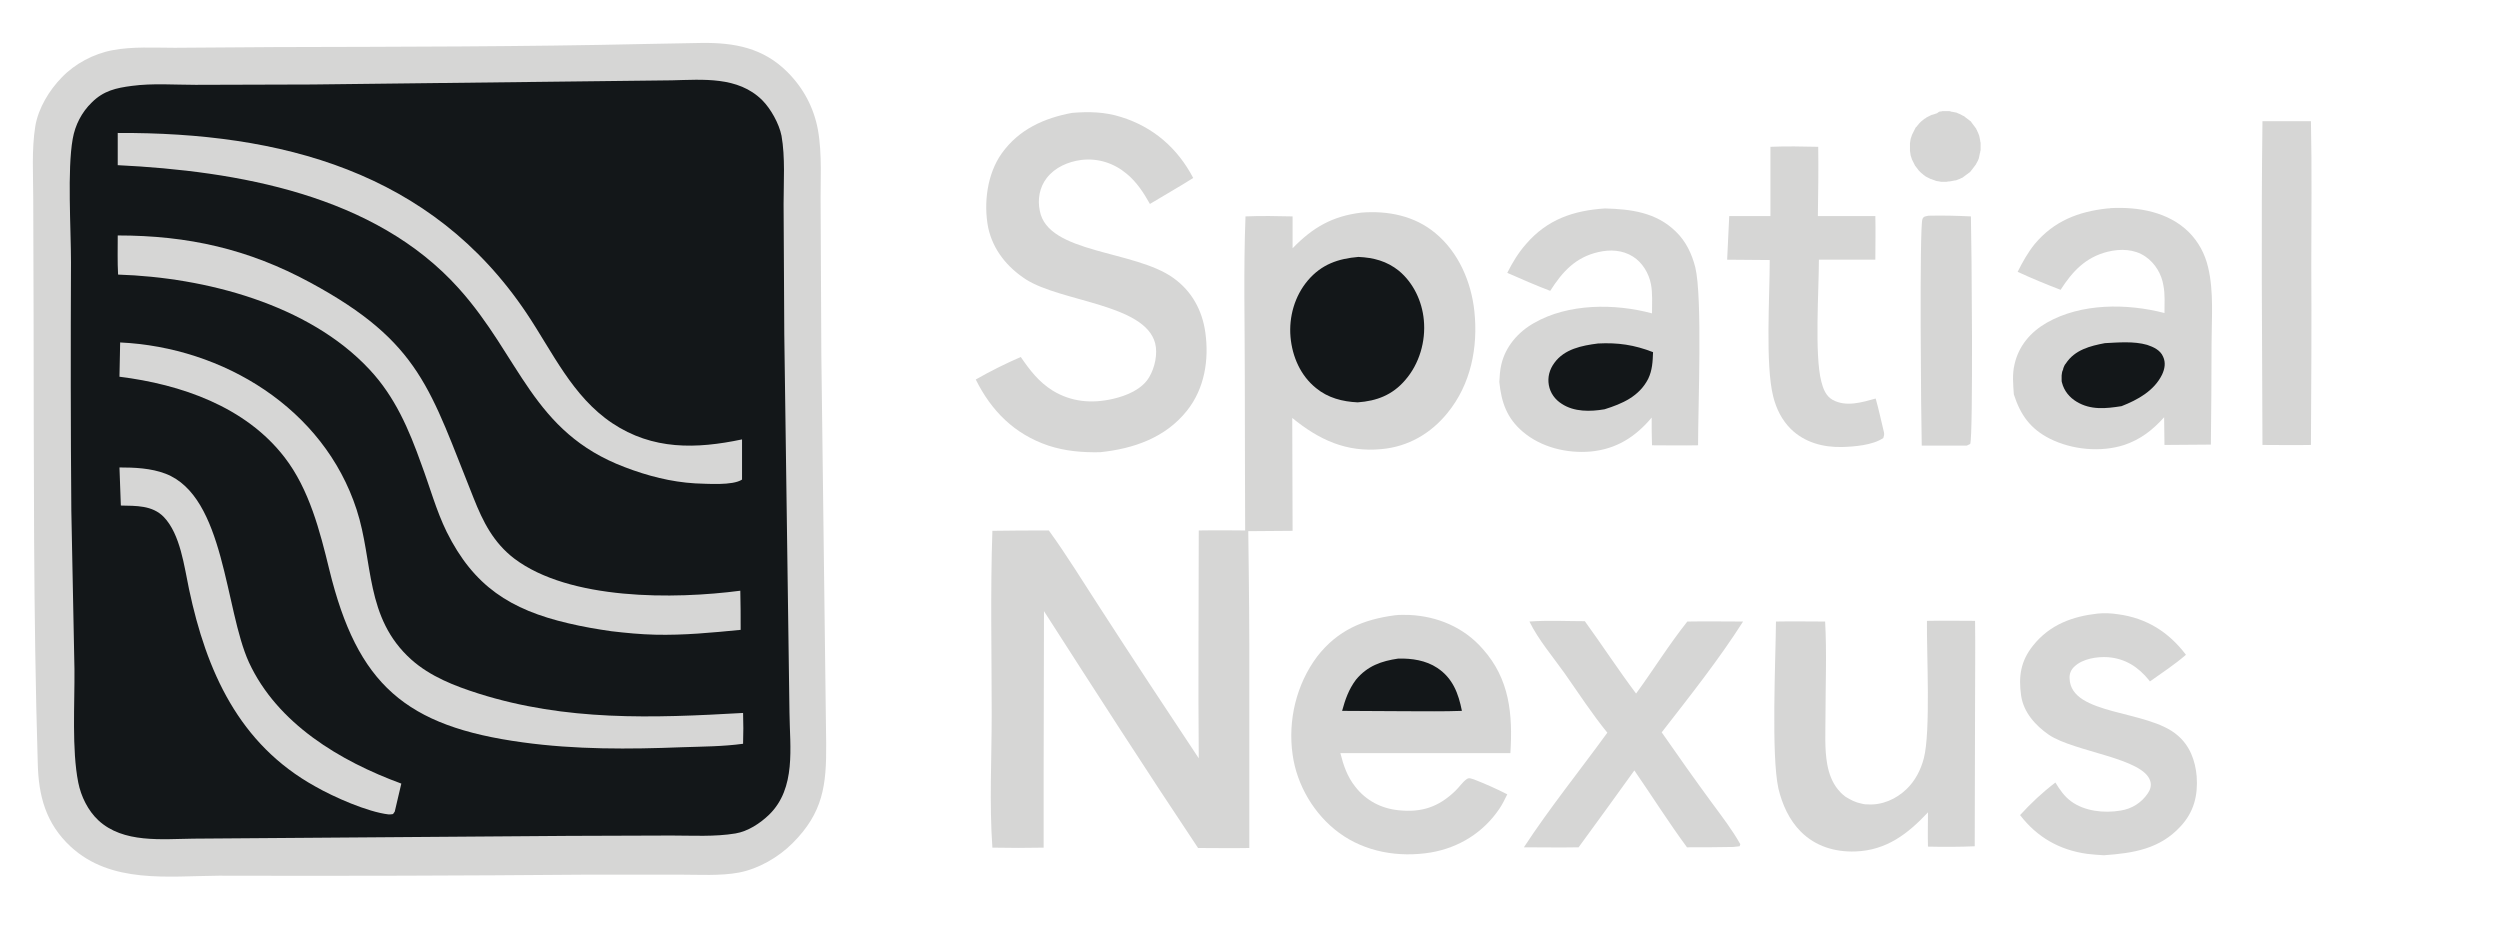 <?xml version="1.0" encoding="utf-8"?>
<!-- Generator: Adobe Illustrator 24.0.1, SVG Export Plug-In . SVG Version: 6.00 Build 0)  -->
<svg version="1.1" id="Layer_1" xmlns="http://www.w3.org/2000/svg" xmlns:xlink="http://www.w3.org/1999/xlink" x="0px" y="0px"
	 viewBox="0 0 722 268.9" style="enable-background:new 0 0 722 268.9;" xml:space="preserve">
<style type="text/css">
	.st0{fill:#D6D6D5;}
	.st1{fill:#131719;}
	.st2{fill:none;}
</style>
<path class="st0" d="M186.5,12.7l16.2-0.3c9.4-0.1,17.7,1.4,24.7,8.4c4.6,4.6,7.6,10.2,8.8,16.6c1.3,7.2,0.7,15.1,0.8,22.4l0.2,42.4
	l1.4,112.6c0.1,12-0.9,19.9-9.7,28.7c-4.1,4.1-9.8,7.4-15.5,8.5c-5.4,1-11.5,0.6-17,0.6l-26.8,0c-35.5,0.3-71,0.4-106.4,0.3
	c-14.7,0.1-31.1,2.4-42.8-8.4c-7.2-6.7-9.3-14.7-9.5-24.2c-1.3-42.9-1.1-85.9-1.2-128.8l-0.1-34c0-6.9-0.5-14.3,0.6-21.1
	c0.9-5.2,4-10.3,7.6-14c3.8-4,9.3-6.9,14.7-7.9c5.7-1.1,12.2-0.7,18-0.7l28.9-0.2C115.2,13.5,150.9,13.5,186.5,12.7z"/>
<path class="st1" d="M194,23.2c9-0.2,19.1-1.2,26.1,5.7c2.5,2.5,4.9,6.8,5.6,10.3c1.1,6.2,0.6,13.4,0.6,19.7l0.2,37.6l1.5,109.3
	c0.1,10,2,21.8-5.9,29.5c-2.6,2.5-6.1,4.8-9.7,5.4c-6,1-12.5,0.6-18.5,0.6l-29.7,0.1l-108.3,0.8c-9.1,0.1-20.3,1.4-27.5-5.3
	c-3-2.8-5-6.9-5.8-10.9c-1.9-9.6-1-22.7-1.1-32.8l-0.9-45.7c-0.2-23.9-0.2-47.8-0.1-71.7c0-9.9-1.1-26.7,0.5-35.7
	c0.7-4,2.6-7.7,5.5-10.5c3.4-3.4,7-4.2,11.6-4.8c6-0.8,12.4-0.3,18.4-0.3l33.7-0.1L194,23.2z"/>
<path class="st0" d="M34,68c20.3,0,37.7,3.9,55.6,13.6c32,17.3,34.6,31,47.2,62.3c2.7,6.8,5.7,12.8,11.7,17.4
	c16,12.1,46.2,11.8,65.3,9.3c0.1,3.8,0.1,7.5,0.1,11.3c-8.2,0.8-16.4,1.6-24.7,1.4c-4.2-0.1-8.4-0.5-12.6-1
	c-4.2-0.6-8.3-1.3-12.5-2.3c-16.7-3.9-27.3-10.7-35.1-26.4c-3-6.1-4.9-13.1-7.3-19.5c-3.6-10.1-7.6-19.5-15-27.4
	C89.1,87.8,59.1,80.1,34.1,79.3C33.9,75.6,34,71.7,34,68z"/>
<path class="st0" d="M34.7,98.9c29.7,1.4,58.8,19,68.3,48.3c4.9,15,2.3,31.2,15.8,43.3c5.5,4.9,12.5,7.6,19.4,9.8
	c25.3,8,50.2,7.1,76.4,5.6c0.1,3,0.1,5.9,0,8.9c-5.8,0.8-11.7,0.8-17.6,1c-15.3,0.6-30.8,0.7-46-1.4c-33.9-4.6-47.8-16.7-55.9-49.9
	c-2.7-11.1-5.8-23.2-12.9-32.4c-11.3-14.7-30-21.1-47.7-23.3L34.7,98.9z"/>
<path class="st0" d="M34,38.4c46.9-0.2,90.6,11,118.1,52.1c7.5,11.2,13.2,24,24.7,31.7c11.7,7.8,24.2,7.5,37.5,4.7l0,11.6
	c-2.7,1.8-10.2,1.2-13.5,1.1c-7-0.4-13.9-2.2-20.4-4.7c-26.7-10.1-30.1-31.8-47.9-51.6C108.2,56.2,68.5,49.4,34,47.7L34,38.4z"/>
<path class="st0" d="M34.5,135c4.4,0,9.1,0.2,13.3,1.8c17.2,6.6,17.1,39.2,24.1,54.5c8.2,17.7,26.3,28.5,44,35l-1.9,8.1l-0.5,0.7
	c-0.5,0.1-0.7,0.1-1.3,0.1c-6-0.7-15.8-5-21.2-8.1c-22-12.2-31.4-33.3-36.4-56.9c-1.4-6.6-2.5-15.9-7.3-20.9
	c-3.3-3.4-8-3.2-12.4-3.3L34.5,135z"/>
<path class="st0" d="M393.2,61.4c7.6-0.6,15.3,0.9,21.3,5.9c6.7,5.5,10.4,14.1,11.3,22.6c1.1,10.4-1,21.1-7.8,29.4
	c-4.8,5.9-11.3,9.7-19,10.4c-10.2,1-18.1-2.7-25.8-9l0.1,32.6l-12.8,0.1c0,0,0.3,21.9,0.3,32.8l0,58.7c-4.9,0.1-9.9,0-14.8,0
	c-15.1-22.6-29.8-45.5-44.5-68.4l-0.1,48l0,20.3c-4.9,0.1-9.8,0.1-14.8,0c-0.9-12.7-0.2-25.8-0.2-38.5c0-17.6-0.4-35.4,0.2-53
	c5.4-0.1,10.9-0.1,16.3-0.1c5.3,7.3,10.1,15.2,15,22.7c9.3,14.4,18.8,28.8,28.3,43.1c-0.2-21.9,0-43.9,0-65.8c4.5-0.1,13.4,0,13.4,0
	s-0.1-29.4-0.1-44c0-15.5-0.4-31.2,0.2-46.7c4.6-0.2,9-0.1,13.6,0l0,9.2C379.1,65.7,384.8,62.4,393.2,61.4z"/>
<path class="st1" d="M392.3,74.2c4.4,0.2,8.2,1.2,11.7,4c4.2,3.5,6.7,8.8,7.2,14.2c0.6,6.2-1.3,12.7-5.4,17.4
	c-3.7,4.3-8.2,6-13.7,6.4c-4.4-0.2-8.6-1.3-12-4.1c-4.5-3.6-6.9-9.1-7.4-14.8c-0.5-5.8,1.2-11.8,5-16.3
	C381.7,76.3,386.5,74.7,392.3,74.2z"/>
<path class="st0" d="M309.6,32.6c4.9-0.4,9.5-0.3,14.2,1.2c9.3,2.9,16.3,9,20.8,17.6c-4.1,2.6-8.4,5-12.5,7.5
	c-1.8-3.2-3.8-6.3-6.7-8.7c-3.7-3.1-8.3-4.6-13.2-4c-3.7,0.5-7.5,2.1-9.9,5.2c-2.1,2.7-2.7,6.2-2,9.5c2.3,12.4,27.4,11.3,38.6,19.4
	c5.3,3.8,8.3,9.3,9.2,15.7c1.1,7.9-0.2,16.2-5.3,22.6c-6.2,7.8-15.4,11-25.1,12c-5.1,0.1-10-0.3-14.9-1.9c-9.8-3.3-16.5-10-21-19.1
	c4.2-2.4,8.6-4.6,13-6.5c2.6,3.8,5.2,7.2,9.2,9.7c5.4,3.3,11.3,3.8,17.4,2.4c3.9-0.9,8.4-2.7,10.5-6.3c1.6-2.7,2.5-6.7,1.7-9.8
	c-3-11.3-27.1-11.9-37.3-18.4c-5.4-3.5-9.5-8.5-10.9-14.9c-1.4-7.1-0.3-15.6,3.9-21.5C294.3,37.3,301.6,34.1,309.6,32.6z"/>
<path class="st0" d="M402.8,177.7c1.4-0.2,2.9-0.1,4.3-0.1c8.1,0.4,15.7,3.6,21.1,9.8c7.8,8.7,8.7,18.9,8,30.1l-49.1,0
	c0.9,3.6,2,6.8,4.3,9.7c3.1,4,7.5,6.3,12.5,6.8c6.6,0.7,11.5-0.9,16.3-5.5c1.2-1.1,2.1-2.6,3.4-3.5c0.7-0.5,1.3-0.1,2.1,0.1
	c3.3,1.3,6.5,2.7,9.6,4.3c-0.7,1.4-1.4,2.9-2.3,4.2c-4.6,6.8-11.6,11.2-19.8,12.6c-9.2,1.5-18.9-0.1-26.5-5.7
	c-7.2-5.3-12.2-13.8-13.4-22.6c-1.4-9.9,1.1-20.3,7.1-28.3C386.3,182,393.7,178.9,402.8,177.7z"/>
<path class="st1" d="M403.8,190.2c3.9-0.1,8,0.5,11.3,2.7c4.5,3,6.1,7.4,7.1,12.4c-5.3,0.2-10.7,0.1-16.1,0.1l-18.5-0.1
	c0.9-3.3,1.9-6.2,4-9C394.9,192.3,399,190.9,403.8,190.2z"/>
<path class="st0" d="M463.5,60.2c7.5,0.2,14.8,1.1,20.5,6.7c2.9,2.8,4.6,6.4,5.6,10.3c2.1,8.7,0.8,40.4,0.8,51.4
	c-4.4,0.1-8.9,0-13.3,0c-0.1-2.6-0.1-5.3-0.1-8c-4.7,5.6-10.2,9.1-17.6,9.8c-6.9,0.6-14.3-1.2-19.6-5.7c-4.7-4-6.2-8.6-6.8-14.4
	c0.1-1.7,0.2-3.5,0.6-5.1c1.2-5.1,4.8-9.3,9.4-11.9c9.9-5.7,23.3-5.7,34.1-2.8c0-2.7,0.2-5.8-0.3-8.4c-0.6-3.2-2.5-6.3-5.2-8
	c-3-1.9-6.6-2.1-10-1.3c-6.6,1.5-10.4,5.7-13.9,11.2c-4.2-1.6-8.3-3.4-12.4-5.2c1.5-3,3.2-5.8,5.4-8.3
	C446.9,63.3,454.5,60.8,463.5,60.2z"/>
<path class="st1" d="M461.5,99.2c5.8-0.3,10.5,0.4,15.9,2.5c-0.1,2.7-0.2,5.2-1.4,7.7c-2.6,5.1-7.5,7.2-12.6,8.8
	c-4.1,0.7-8.8,0.8-12.4-1.6c-1.9-1.2-3.3-3.1-3.7-5.4c-0.4-2.3,0.2-4.5,1.6-6.4C451.8,100.8,456.8,99.8,461.5,99.2z"/>
<path class="st0" d="M608.6,60.2c0.3,0,0.7,0,1-0.1c8-0.4,16.6,1.1,22.5,6.9c2.8,2.8,4.7,6.3,5.6,10.2c1.7,7,1,15,1,22.1
	c0,9.7-0.1,19.4-0.2,29.1l-13.4,0.1l-0.1-8c-3.3,3.7-6.8,6.4-11.5,8c-6.8,2.2-15.1,1.4-21.5-1.8c-5.7-2.9-8.5-6.9-10.4-12.8
	c-0.2-2.9-0.5-5.8,0.2-8.7c1.2-5.3,4.6-9.3,9.3-12c10-5.7,23.2-5.6,34-2.8c0-2.6,0.2-5.4-0.3-7.9c-0.5-3.3-2.4-6.5-5.2-8.4
	c-3.2-2.2-7.2-2.3-10.9-1.4c-6.4,1.6-10.2,5.7-13.6,11c-4.2-1.6-8.3-3.3-12.4-5.2c1.4-2.8,2.9-5.5,4.9-8
	C593.2,63.8,600.3,61.1,608.6,60.2z"/>
<path class="st1" d="M607.9,99.1c3.9-0.2,8.4-0.6,12.2,0.5c1.8,0.6,3.8,1.5,4.6,3.4c0.8,1.7,0.5,3.5-0.3,5.2
	c-2.3,4.7-7.1,7.3-11.7,9.1c-4.5,0.7-8.9,1.2-13-1.3c-2-1.2-3.6-3.1-4.2-5.5c-0.1-0.2-0.1-0.5-0.1-0.7c0-0.2,0-0.5,0-0.7
	s0-0.5,0-0.7c0-0.2,0.1-0.5,0.1-0.7c0-0.2,0.1-0.5,0.2-0.7c0.1-0.2,0.2-0.5,0.2-0.7c0.1-0.2,0.2-0.5,0.3-0.7
	c0.1-0.2,0.2-0.4,0.4-0.6C599.2,101,603.7,99.9,607.9,99.1z"/>
<path class="st0" d="M512.9,179.5c4.7-0.1,9.5,0,14.2,0c0.5,9.1,0.1,18.3,0.1,27.4c0,4.5-0.3,9.3,0.5,13.8c0.5,2.7,1.4,5.2,3.1,7.3
	c0.3,0.3,0.5,0.6,0.8,0.9c0.3,0.3,0.6,0.6,0.9,0.8c0.3,0.3,0.6,0.5,1,0.7c0.3,0.2,0.7,0.4,1.1,0.6c0.4,0.2,0.7,0.4,1.1,0.5
	c0.4,0.2,0.8,0.3,1.2,0.4c0.4,0.1,0.8,0.2,1.2,0.3c0.4,0.1,0.8,0.1,1.2,0.1c4.2,0.3,8.3-1.5,11.3-4.4c2.5-2.4,4.1-5.5,5-8.9
	c2-7.7,0.8-30.1,0.9-39.7c4.6-0.1,9.3,0,13.9,0c0.1,7.6,0,15.2,0,22.8l-0.1,42.3c-4.5,0.2-9,0.2-13.5,0.1c-0.1-3.3,0-6.6,0-9.9
	c-5.8,6.2-12,11-21,11.3c-5.9,0.2-11.5-1.5-15.7-5.7c-3.4-3.4-5.4-7.9-6.5-12.5C511.5,218.1,512.8,190.7,512.9,179.5z"/>
<path class="st0" d="M605.8,177.2c2-0.2,3.9-0.1,5.9,0.2c8.2,1.1,14.6,5.1,19.6,11.7c-3.2,2.8-6.9,5.2-10.4,7.7
	c-0.1-0.1-0.2-0.3-0.3-0.4c-3.1-3.8-6.8-6.2-11.8-6.6c-3.1-0.2-7.3,0.4-9.7,2.7c-1,0.9-1.5,2.1-1.4,3.5c0.4,10.7,22.5,8.9,31.1,16.3
	c3.6,3,5.2,7.3,5.6,11.9c0.4,5.5-0.8,10.3-4.6,14.4c-6,6.6-13.7,7.8-22.2,8.4c-1.6-0.1-3.2-0.2-4.8-0.4c-8-1.1-14.5-4.8-19.4-11.2
	c3.1-3.4,6.5-6.6,10.2-9.4c1.3,2.1,2.5,3.9,4.5,5.4c3.9,2.9,9.6,3.5,14.3,2.7c3.3-0.5,6.1-2.3,7.9-5c0.7-1,1.1-2.3,0.7-3.5
	c-1.9-6.7-21.9-8.4-29.3-13.4c-3.9-2.7-7.3-6.5-8-11.3c-0.8-5.6-0.1-10,3.4-14.4C592,180.3,598.7,178,605.8,177.2z"/>
<path class="st0" d="M487.3,179.5c5.4-0.1,10.8,0,16.1,0c-7,11-15.5,21.7-23.5,32c4.8,6.9,9.6,13.7,14.6,20.5
	c2.8,3.8,5.8,7.7,8.1,11.8l-0.2,0.6l-1.8,0.2c-4.5,0.1-9,0.1-13.4,0.1c-5.3-7.2-10.1-14.8-15.2-22.2c-5.3,7.4-10.7,14.8-16.1,22.2
	c-5.3,0.1-10.5,0-15.8,0c7.4-11.3,16.1-22.1,24.1-33.1c-4.4-5.4-8.3-11.4-12.3-17.1c-3.4-4.8-7.6-9.7-10.2-15
	c5.3-0.4,10.7-0.1,16-0.1c5,6.9,9.7,14.1,14.8,20.9C477.4,193.6,481.9,186.3,487.3,179.5z"/>
<path class="st0" d="M511.3,42.4c4.6-0.2,9.2-0.1,13.8,0c0.1,6.7,0,13.3-0.1,20l16.6,0c0.1,4.2,0,8.4,0,12.6l-16.3,0
	c0,8.6-1.3,27.6,0.7,35.2c0.5,2,1.3,4.2,3.3,5.3c3.9,2.1,8.4,0.7,12.4-0.4c0.9,3.2,1.6,6.5,2.4,9.8c0.1,0.7,0,0.9-0.2,1.6
	c-3.1,2.1-8.4,2.5-12,2.6c-5.4,0.1-10.7-1.3-14.7-5.2c-2.6-2.6-4.2-5.8-5.1-9.4c-2.3-9.1-1-28.9-1-39.4L498.8,75
	c0.2-4.2,0.4-8.4,0.6-12.6l11.9,0L511.3,42.4z"/>
<path class="st0" d="M653.4,35l14,0c0.3,13.9,0.1,27.9,0.1,41.8c0.1,17.2,0,34.5-0.1,51.7c-4.7,0.1-9.3,0-14,0
	C653.3,97.4,653,66.2,653.4,35z"/>
<path class="st0" d="M556.9,62.3c4.1-0.1,8.2,0,12.3,0.2c0.2,7.2,0.7,63-0.2,65.7l-1,0.5l-13,0c-0.2-6.9-0.7-63.4,0.2-65.4
	C555.5,62.4,556.2,62.5,556.9,62.3z"/>
<path class="st0" d="M560.4,32.2c0.2,0,0.3,0,0.5-0.1c0.2,0,0.3,0,0.5,0c0.2,0,0.3,0,0.5,0c0.2,0,0.3,0,0.5,0c0.2,0,0.3,0,0.5,0
	c0.2,0,0.3,0,0.5,0.1s0.3,0.1,0.5,0.1c0.2,0,0.3,0.1,0.5,0.1c0.2,0,0.3,0.1,0.5,0.1c0.2,0,0.3,0.1,0.5,0.2c0.2,0.1,0.3,0.1,0.5,0.2
	c0.2,0.1,0.3,0.1,0.4,0.2s0.3,0.1,0.4,0.2c0.1,0.1,0.3,0.2,0.4,0.2s0.3,0.2,0.4,0.3c0.1,0.1,0.3,0.2,0.4,0.3
	c0.1,0.1,0.3,0.2,0.4,0.3c0.1,0.1,0.3,0.2,0.4,0.3c0.1,0.1,0.2,0.2,0.4,0.3c0.1,0.1,0.2,0.2,0.3,0.4s0.2,0.2,0.3,0.4
	c0.1,0.1,0.2,0.3,0.3,0.4c0.1,0.1,0.2,0.3,0.3,0.4c0.1,0.1,0.2,0.3,0.3,0.4c0.1,0.1,0.2,0.3,0.2,0.4c0.1,0.1,0.2,0.3,0.2,0.4
	c0.1,0.1,0.1,0.3,0.2,0.4c0.1,0.1,0.1,0.3,0.2,0.5c0.1,0.2,0.1,0.3,0.2,0.5c0,0.2,0.1,0.3,0.1,0.5c0,0.2,0.1,0.3,0.1,0.5
	c0,0.2,0.1,0.3,0.1,0.5s0,0.3,0.1,0.5c0,0.2,0,0.3,0,0.5c0,0.2,0,0.3,0,0.5c0,0.2,0,0.3,0,0.5c0,0.2,0,0.3,0,0.5
	c0,0.2,0,0.3-0.1,0.5c0,0.2,0,0.3-0.1,0.5c0,0.2-0.1,0.3-0.1,0.5c0,0.2-0.1,0.3-0.1,0.5c0,0.2-0.1,0.3-0.1,0.5
	c-0.1,0.2-0.1,0.3-0.2,0.5c-0.1,0.2-0.1,0.3-0.2,0.4c-0.1,0.1-0.1,0.3-0.2,0.4c-0.1,0.1-0.2,0.3-0.2,0.4c-0.1,0.1-0.2,0.3-0.3,0.4
	c-0.1,0.1-0.2,0.3-0.3,0.4c-0.1,0.1-0.2,0.3-0.3,0.4s-0.2,0.3-0.3,0.4c-0.1,0.1-0.2,0.2-0.3,0.4c-0.1,0.1-0.2,0.2-0.3,0.3
	c-0.1,0.1-0.2,0.2-0.4,0.3c-0.1,0.1-0.2,0.2-0.4,0.3c-0.1,0.1-0.3,0.2-0.4,0.3c-0.1,0.1-0.3,0.2-0.4,0.3c-0.1,0.1-0.3,0.2-0.4,0.3
	c-0.1,0.1-0.3,0.2-0.4,0.2c-0.1,0.1-0.3,0.1-0.4,0.2c-0.1,0.1-0.3,0.1-0.5,0.2c-0.2,0.1-0.3,0.1-0.5,0.2c-0.2,0.1-0.3,0.1-0.5,0.1
	c-0.2,0-0.3,0.1-0.5,0.1c-0.2,0-0.3,0.1-0.5,0.1c-0.2,0-0.4,0.1-0.7,0.1c-0.2,0-0.4,0-0.7,0.1c-0.2,0-0.4,0-0.7,0
	c-0.2,0-0.4,0-0.7,0c-0.2,0-0.4,0-0.7-0.1c-0.2,0-0.4-0.1-0.7-0.1c-0.2,0-0.4-0.1-0.6-0.2c-0.2-0.1-0.4-0.1-0.6-0.2
	c-0.2-0.1-0.4-0.2-0.6-0.2c-0.2-0.1-0.4-0.2-0.6-0.3c-0.2-0.1-0.4-0.2-0.6-0.3c-0.2-0.1-0.4-0.2-0.6-0.4c-0.2-0.1-0.4-0.3-0.5-0.4
	c-0.2-0.1-0.3-0.3-0.5-0.4c-0.2-0.2-0.3-0.3-0.5-0.5c-0.2-0.2-0.3-0.3-0.4-0.5c-0.1-0.2-0.3-0.3-0.4-0.5c-0.1-0.2-0.3-0.4-0.4-0.5
	c-0.1-0.2-0.2-0.4-0.3-0.6c-0.1-0.2-0.2-0.4-0.3-0.6c-0.1-0.2-0.2-0.4-0.3-0.6c-0.1-0.2-0.1-0.4-0.2-0.6c-0.1-0.2-0.1-0.4-0.2-0.6
	c0-0.2-0.1-0.4-0.1-0.7c0-0.2-0.1-0.4-0.1-0.7c0-0.2,0-0.4,0-0.7c0-0.2,0-0.4,0-0.7c0-0.2,0-0.4,0-0.7c0-0.2,0.1-0.4,0.1-0.7
	c0-0.2,0.1-0.4,0.1-0.6c0.1-0.2,0.1-0.4,0.2-0.6c0.1-0.2,0.1-0.4,0.2-0.6c0.1-0.2,0.2-0.4,0.3-0.6c0.1-0.2,0.2-0.4,0.3-0.6
	c0.1-0.2,0.2-0.4,0.3-0.6c0.1-0.2,0.2-0.4,0.4-0.5c0.1-0.2,0.3-0.4,0.4-0.5c0.1-0.2,0.3-0.3,0.4-0.5c0.2-0.2,0.3-0.3,0.5-0.5
	c0.2-0.1,0.3-0.3,0.5-0.4c0.2-0.1,0.3-0.3,0.5-0.4c0.2-0.1,0.4-0.2,0.6-0.4c0.2-0.1,0.4-0.2,0.6-0.3c0.2-0.1,0.4-0.2,0.6-0.3
	c0.2-0.1,0.4-0.2,0.6-0.2c0.2-0.1,0.4-0.1,0.6-0.2s0.4-0.1,0.6-0.2C559.9,32.3,560.1,32.2,560.4,32.2z"/>
<line class="st2" x1="359.7" y1="153" x2="361" y2="153.1"/>
</svg>
